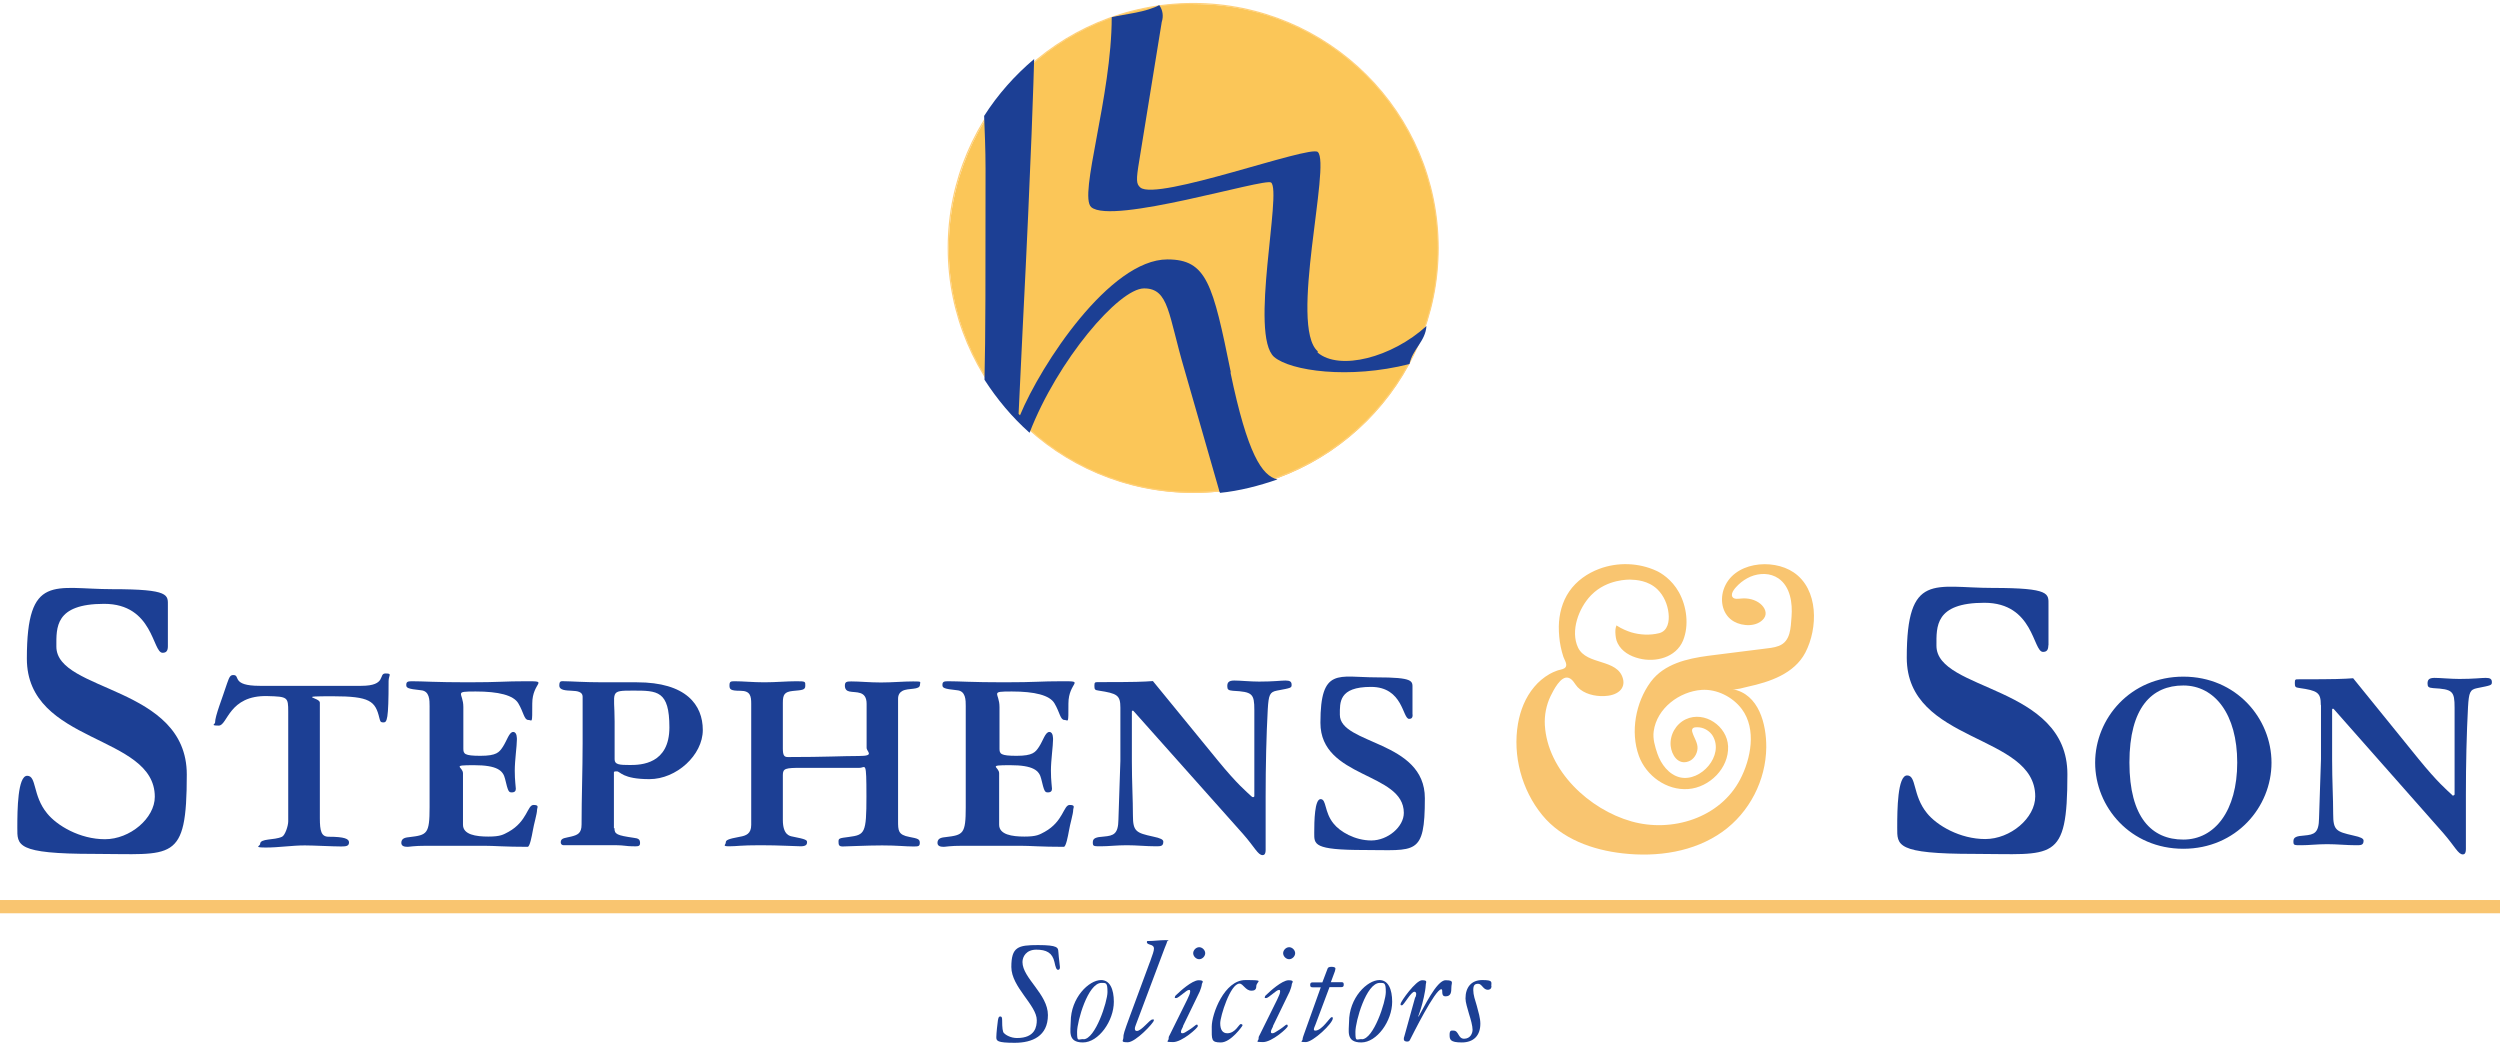 <?xml version="1.0" encoding="UTF-8"?>
<svg id="Layer_1" xmlns="http://www.w3.org/2000/svg" xmlns:xlink="http://www.w3.org/1999/xlink" version="1.1" viewBox="0 0 1414.7 598.1">
  <!-- Generator: Adobe Illustrator 29.5.1, SVG Export Plug-In . SVG Version: 2.1.0 Build 141)  -->
  <defs>
    <style>
      .st0, .st1 {
        fill: none;
      }

      .st2 {
        fill: #1c3f94;
      }

      .st3 {
        clip-path: url(#clippath-1);
      }

      .st4 {
        clip-path: url(#clippath-3);
      }

      .st5 {
        clip-path: url(#clippath-2);
      }

      .st1 {
        stroke: #ffd07b;
        stroke-width: .7px;
      }

      .st6 {
        fill: #fbc658;
      }

      .st7 {
        fill: #f9c570;
      }

      .st8 {
        clip-path: url(#clippath);
      }
    </style>
    <clipPath id="clippath">
      <rect class="st0" x="3.1" width="1407.7" height="598.1"/>
    </clipPath>
    <clipPath id="clippath-1">
      <rect class="st0" x="3.1" width="1407.7" height="598.1"/>
    </clipPath>
    <clipPath id="clippath-2">
      <rect class="st0" x="3.1" width="1407.7" height="598.1"/>
    </clipPath>
    <clipPath id="clippath-3">
      <rect class="st0" x="3.1" width="1407.7" height="598.1"/>
    </clipPath>
  </defs>
  <g class="st8">
    <path class="st6" d="M675.2,2c-76.4,0-138.3,62.2-138.3,138.6s62.2,138.3,138.6,138.3,138.3-61.9,138.3-138.3S751.9,2,675.2,2.3h0"/>
  </g>
  <g class="st3">
    <ellipse class="st1" cx="675.2" cy="140.3" rx="138.6" ry="138.3"/>
  </g>
  <g class="st5">
    <path class="st2" d="M696.5,210.7c-10.2-50.1-13.6-63.9-35.9-63.9-32.5,0-71.5,59.4-83.4,88.2l-.8-.8,2.3-48.1c5.1-100.1,6.2-142.8,6.5-152.7-11,9.3-20.6,20.1-28.3,32.2.3,8.5.8,18.4.8,30,0,59.9,0,95-.6,119.3,7.1,11,15.6,21.2,25.5,30,15.8-41,50.6-81.7,64.8-81.7s13.6,14.7,22.9,46.1l19.5,67.9c0,.6.3,1.1.6,1.7,11-1.1,22.1-4,32.5-7.6-8.8-2-17-14.4-26.6-60.5"/>
  </g>
  <g class="st4">
    <path class="st2" d="M745.7,198.8c-16.4-14.1,7.6-106,0-112.8-4.5-4-91.1,28-100.4,20.1-2.3-2-2.5-4-.6-15.3l12.7-78.3c1.1-3.4.6-6.8-1.4-9.6-7.4,4-19.2,5.1-26.9,6.8,0,44.7-18.9,101-11.6,107.5,11.6,10.2,98.4-16.7,101.8-13.9,6.2,5.1-12.4,86.2,1.7,98.7,9.3,7.9,42.4,12.7,76.6,4,1.7-8.5,9-12.7,9.6-21.5-19.5,17.8-49.2,25.5-61.6,15"/>
  </g>
  <path class="st2" d="M95,365.7c0,2.6-.9,3.7-3,3.7-5.8,0-5.1-27.7-33.1-27.7s-27,13.5-27,24.2c0,25.8,73.8,22.1,73.8,72.4s-7.9,44.9-52.4,44.9-43.5-4.9-43.5-14.9.2-29.3,5.6-29.3,3,11.2,11.2,21.2c5.6,7,18.6,14.7,32.8,14.7s28.2-11.9,28.2-24c0-35.6-72.4-29.6-72.4-78.2s15.6-39.3,48.4-39.3,31.4,3.3,31.4,9.5v22.8Z"/>
  <path class="st2" d="M204.4,388.1c14.6,0,9.6-7,13.7-7s1.8.9,1.8,4.3c0,21.9-.9,23.4-2.9,23.4s-1.8-.9-2.3-2.4c-2.3-9.7-5.3-12.4-26.4-12.4s-7.3.6-7.3,3.6v65.3c0,7.4.8,10.6,5,10.6,9,0,11.5,1.2,11.5,3.2s-1.5,2.3-4.4,2.3c-4.7,0-15.9-.6-20.6-.6-7.3,0-14.7,1.2-22,1.2s-3.3-.8-3.3-2c0-3.3,7.9-2,12.4-4.1,1.7-.8,3.5-6.1,3.5-8.7v-62.1c0-8.2-.3-8.5-11.7-8.8-22-.6-22.6,16.7-27.6,16.7s-2.1-.8-2.1-1.7c0-3.8,4.1-13.8,6.8-22.2,1.4-4.1,2-4.7,3.6-4.7,4.1,0-1.5,6.1,14.9,6.1h57.4Z"/>
  <path class="st2" d="M243.1,399.7c0-3.6,0-8.7-4.9-9.1-7.7-.8-8.3-1.4-8.3-3s.6-2.1,3-2.1c6.5,0,13.4.6,31.9.6s20-.6,33.1-.6,3.3.3,3.3,12.6,0,9.3-2.3,9.3-2.6-4.4-5.6-9.4c-2.7-4.6-11.2-6.7-24.1-6.7s-7,.5-7,8.8v23.5c0,3,.6,4.1,9.7,4.1s10.6-2,12.6-5c2.4-3.6,3.6-8.5,5.9-8.5s2.1,3.9,2.1,4.4c0,3.5-1.2,11.7-1.2,17.5s.6,9,.6,10.2-.5,2.1-2.3,2.1-2.1-.6-3.8-7.7c-1.1-4.6-4.3-7.7-17.6-7.7s-6.2.8-6.2,4.6v29.1c0,5.6,7.3,6.7,14.3,6.7s8.5-1.1,11.5-2.7c10.6-5.9,10.6-15.2,14.1-15.2s2,1.5,2,2.9c0,2.1-1.8,8-2.4,11.7-.6,3.3-1.7,9.1-2.9,9.1-13.1,0-18.8-.6-24.7-.6h-32.5c-7.4,0-9.6.6-10.8.6-2,0-3.5-.5-3.5-2.3,0-3,3.3-3,4.6-3.2,10-1.2,11.4-1.7,11.4-16.9v-56.9Z"/>
  <path class="st2" d="M347.7,468.6c0,3.5,1.4,4.1,10.9,5.5,2.7.3,3.6.9,3.6,3s-1.5,1.8-4.4,1.8-5.3-.6-8.7-.6h-30.1c-.9,0-1.7-.5-1.7-1.7,0-2.6,3-2.4,5.9-3.2,3.6-.9,5.9-1.8,5.9-6.8,0-15.5.6-30.8.6-46.3v-26.1c0-2.7-3-3.2-5.9-3.3-3.5-.2-7.3-.2-7.3-3s1.1-2.4,2.9-2.4c3.3,0,11.2.6,22,.6h19c27.9,0,37.3,12.8,37.3,27s-14.9,27.8-30.2,27.8-16.5-4.4-18.4-4.4-1.7.2-1.7,1.4v30.8ZM347.8,429.7c0,3,2.7,3.2,8.8,3.2s22.2-.5,22.2-21.3-6.8-20.8-20.5-20.8-10.5.3-10.5,17.5v21.4Z"/>
  <path class="st2" d="M443,464c0,8.5,3.9,9.1,5.5,9.4,7.7,1.5,8.2,2,8.2,3.2s-.5,2.3-3.6,2.3-11.7-.6-22.9-.6-13.2.6-17.5.6-2-.8-2-2.1.9-2,8-3.3c3.5-.6,6.4-1.7,6.4-6.7v-68.6c0-4.3-.5-7.3-6.1-7.3s-6.2-.8-6.2-3,.6-2.4,2.9-2.4c4.6,0,10.5.6,16.8.6s12.9-.6,18.2-.6,5,.2,5,2.6-1.8,2.4-7.1,2.9c-4.7.5-5.6,2.1-5.6,6.7v25.8c0,4.1.8,4.9,2.9,4.9,21.4,0,30.8-.6,40.1-.6s4.4-2.4,4.4-4.6v-24.9c0-7.7-6.1-6.2-9.7-7-1.5-.3-2.6-1.2-2.6-3.3s.9-2.4,3.6-2.4c4.6,0,10.5.6,16.8.6s12.9-.6,18.2-.6,3.9.2,3.9,1.8c0,3.3-6.5,1.7-10,3.6-1.4.8-2.4,2.1-2.4,4.4v69.1c0,5.5,0,7.9,6.4,9.1,4.7.9,5.9,1.2,5.9,3.3s-.9,2.1-3.8,2.1c-4.3,0-9-.6-17.5-.6s-20.2.6-22.3.6-2.4-.8-2.4-2.7.3-2,5.9-2.7c9-1.2,9.9-2,9.9-22.9s-.5-16.2-3.9-16.2h-32.6c-9.4,0-10.8.3-10.8,4.1v25.7Z"/>
  <path class="st2" d="M546.5,399.7c0-3.6,0-8.7-4.9-9.1-7.7-.8-8.3-1.4-8.3-3s.6-2.1,3-2.1c6.5,0,13.4.6,31.9.6s20-.6,33.1-.6,3.3.3,3.3,12.6,0,9.3-2.3,9.3-2.6-4.4-5.6-9.4c-2.7-4.6-11.2-6.7-24.1-6.7s-7,.5-7,8.8v23.5c0,3,.6,4.1,9.7,4.1s10.6-2,12.6-5c2.4-3.6,3.6-8.5,5.9-8.5s2.1,3.9,2.1,4.4c0,3.5-1.2,11.7-1.2,17.5s.6,9,.6,10.2-.5,2.1-2.3,2.1-2.1-.6-3.8-7.7c-1.1-4.6-4.3-7.7-17.6-7.7s-6.2.8-6.2,4.6v29.1c0,5.6,7.3,6.7,14.3,6.7s8.5-1.1,11.5-2.7c10.6-5.9,10.6-15.2,14.1-15.2s2,1.5,2,2.9c0,2.1-1.8,8-2.4,11.7-.6,3.3-1.7,9.1-2.9,9.1-13.1,0-18.8-.6-24.7-.6h-32.5c-7.4,0-9.6.6-10.8.6-2,0-3.5-.5-3.5-2.3,0-3,3.3-3,4.6-3.2,10-1.2,11.4-1.7,11.4-16.9v-56.9Z"/>
  <path class="st2" d="M634,400.4c0-7-1.8-8-12.3-9.6-2.1-.3-2.4-.6-2.4-2.7s.3-2.1,2.4-2.1c21.6,0,24.9-.2,30.7-.6l36.7,44.9c11.2,13.7,16.5,17.9,18.7,20,.6.6.9.8,1.2.8.5,0,.8-.3.8-.6v-48.7c0-9.3-1.1-10.3-12.1-10.9-2.7-.2-3.2-.8-3.2-2.6s.5-3.2,3.9-3.2,9.3.6,14.1.6c8.2,0,12.4-.6,14.9-.6s3.5.6,3.5,2.4-.3,1.8-8.3,3.3c-4.1.8-4.7,2.4-5.2,10.6-.8,14.7-1.2,31.9-1.2,49.3v30.2c0,2.4-.8,3-1.7,3-2.7,0-4.4-4.4-11.2-12.1l-61.9-69.5c-.3-.3-.9-.2-.9.3v28.1c0,12,.6,21.6.6,30.7s1.8,9.9,11.4,12c4.3.9,5.8,1.7,5.8,2.9,0,2.6-1.5,2.6-4.3,2.6-5.5,0-10.8-.6-16.4-.6s-10.3.6-14.6.6-4.6,0-4.6-2.3,1.8-2.9,6.2-3.2c5.6-.5,8.2-1.4,8.3-9.7.2-8.3,1.1-31.3,1.1-33.1v-30.2Z"/>
  <path class="st2" d="M799.4,404.4c0,1.7-.6,2.4-2,2.4-3.8,0-3.3-18.1-21.6-18.1s-17.6,8.8-17.6,15.8c0,16.9,48.1,14.4,48.1,47.2s-5.2,29.3-34.2,29.3-28.4-3.2-28.4-9.7.2-19.1,3.6-19.1,2,7.3,7.3,13.8c3.6,4.6,12.1,9.6,21.4,9.6s18.4-7.7,18.4-15.6c0-23.2-47.2-19.3-47.2-51s10.2-25.7,31.6-25.7,20.5,2.1,20.5,6.2v14.9Z"/>
  <path class="st2" d="M1159.1,365.2c0,2.6-.9,3.7-3,3.7-5.8,0-5.1-27.8-33.2-27.8s-27.1,13.6-27.1,24.3c0,25.9,74.1,22.2,74.1,72.7s-7.9,45.1-52.6,45.1-43.7-4.9-43.7-15,.2-29.4,5.6-29.4,3,11.2,11.2,21.3c5.6,7,18.7,14.7,33,14.7s28.3-11.9,28.3-24.1c0-35.8-72.7-29.7-72.7-78.5s15.7-39.5,48.6-39.5,31.6,3.3,31.6,9.6v22.9Z"/>
  <path class="st2" d="M1235.5,382.9c29.9,0,49.9,23.6,49.9,48.7s-20,48.7-49.9,48.7-49.9-23.6-49.9-48.7,20-48.7,49.9-48.7ZM1235.5,475.1c17.8,0,30.5-16.3,30.5-43.6s-12.7-43.6-30.5-43.6-30.5,12.4-30.5,43.6,12.7,43.6,30.5,43.6Z"/>
  <path class="st2" d="M1313.3,398.9c0-7-1.8-8.1-12.3-9.6-2.1-.3-2.4-.6-2.4-2.8s.3-2.1,2.4-2.1c21.5,0,24.9-.2,30.6-.6l36.7,45.3c11.2,13.8,16.5,18.1,18.7,20.2s.9.8,1.2.8c.5,0,.8-.3.8-.6v-49.1c0-9.3-1.1-10.4-12.1-11-2.7-.2-3.2-.8-3.2-2.6s.5-3.2,3.9-3.2,9.3.6,14.1.6c8.2,0,12.4-.6,14.9-.6s3.5.6,3.5,2.4-.3,1.8-8.3,3.4c-4.1.8-4.7,2.4-5.2,10.7-.8,14.9-1.2,32.1-1.2,49.8v30.5c0,2.5-.8,3.1-1.7,3.1-2.7,0-4.4-4.4-11.2-12.2l-61.9-70.1c-.3-.3-.9-.2-.9.3v28.3c0,12.1.6,21.7.6,30.9s1.8,9.9,11.4,12.1c4.2.9,5.8,1.7,5.8,2.9,0,2.6-1.5,2.6-4.2,2.6-5.5,0-10.8-.6-16.4-.6s-10.3.6-14.6.6-4.5,0-4.5-2.3,1.8-2.9,6.2-3.2c5.6-.5,8.2-1.4,8.3-9.8.2-8.4,1.1-31.5,1.1-33.4v-30.5Z"/>
  <path class="st2" d="M598.9,538.5c.3,4.3.9,8,.9,8.8,0,1.2-.5,1.5-1.1,1.5-.9,0-1.4-1.5-2-4.4-1.2-5.3-4.6-7-10.3-7s-7.8,4-7.8,7c0,9.1,14.4,18.1,14.4,30s-8.8,15.7-18.8,15.7-10.4-1.1-10.4-3.2.7-8.3.9-9.5c.3-1.6.5-2.2,1.3-2.2s1.1.4,1.1,2.2c0,4.3.3,6.5,1,7.2.9,1,3.8,2.8,7.4,2.8,10.4,0,11.2-6.6,11.2-10.1,0-8.5-14.4-18.7-14.4-30.1s3.8-12.4,15.1-12.4,11.4,1.5,11.5,3.9Z"/>
  <path class="st2" d="M623.1,554.6c5,0,7.2,5.2,7.2,12.3,0,10.8-8.6,23-17.5,23s-6.9-6.7-6.9-11.6c0-13.7,10.3-23.7,17.2-23.7ZM613.1,588.1c6.7,0,13.6-21.3,13.6-26.7s-.8-5.2-3.4-5.2c-7.7,0-13.8,21.8-13.8,27.7s.5,4.1,3.6,4.1Z"/>
  <path class="st2" d="M650.7,544.5c1.6-4.5,2.3-6.4,2.3-7.7s-.9-1.9-2.1-2.2c-.9-.3-1.9-.6-1.9-1.4s.3-.7.7-.7c3.3,0,6.5-.5,9.8-.5s.9.4.9.9-.8,2.2-1.3,3.5l-16.3,43.4c-.3.9-.6,1.5-.6,2.3s.3,1.3,1.1,1.3c2.7,0,7.3-6.5,8.8-6.5s.8.2.8.6c0,1.3-10.3,12.3-14.7,12.3s-2.5-.9-2.5-2.7.2-2.6,3.8-12.4l11.2-30.3Z"/>
  <path class="st2" d="M669.5,580.8c-.5,1.1-1.2,2.2-1.2,2.9s0,1,.9,1,1.7-.7,4-2.1c2.6-1.7,3.5-2.8,4-2.8s.6.3.6.9c0,1-8.9,9-14,9s-2.5-.5-2.5-1.9.3-1.4.6-2.1l9.9-20c.9-2,1.7-3.5,1.7-4.6s-.4-.9-.8-.9c-1.3,0-5.8,4.6-7.1,4.6s-.7-.3-.7-.8.8-1,1.5-1.7c1-1,8.1-7.6,11.9-7.6s1.8,1.5,1.8,2.3-.8,3.2-1.2,4.1l-9.5,19.6ZM682,539.4c0,1.7-1.6,3.4-3.4,3.4s-3.4-1.7-3.4-3.4,1.6-3.4,3.4-3.4,3.4,1.7,3.4,3.4Z"/>
  <path class="st2" d="M710.9,558.2c0,2.3-1.7,2.4-2.8,2.4-3.3,0-4.6-4-6.7-4-5.2,0-10.9,18.6-10.9,22.4s1.4,5.7,4,5.7c4.6,0,6.6-5.2,7.6-5.2s1,.5,1,.8-6.6,9.6-12.2,9.6-5.2-1.5-5.2-8.9,7.2-26.4,19-26.4,6.2.4,6.2,3.6Z"/>
  <path class="st2" d="M720.4,580.8c-.5,1.1-1.2,2.2-1.2,2.9s0,1,.9,1,1.7-.7,4-2.1c2.6-1.7,3.5-2.8,4-2.8s.6.3.6.9c0,1-8.9,9-14,9s-2.5-.5-2.5-1.9.3-1.4.6-2.1l9.9-20c.9-2,1.7-3.5,1.7-4.6s-.4-.9-.8-.9c-1.3,0-5.8,4.6-7.1,4.6s-.7-.3-.7-.8.8-1,1.5-1.7c1-1,8.1-7.6,11.9-7.6s1.8,1.5,1.8,2.3-.8,3.2-1.2,4.1l-9.5,19.6ZM732.9,539.4c0,1.7-1.6,3.4-3.4,3.4s-3.4-1.7-3.4-3.4,1.6-3.4,3.4-3.4,3.4,1.7,3.4,3.4Z"/>
  <path class="st2" d="M752.3,558.7l-7.9,21.1c-.3.8-.9,2-.9,2.6s.2.8.8.8c3.8,0,8.3-7.6,9.2-7.6s.7.3.7.7c0,2.8-11.2,13.4-15.3,13.4s-1.8-.5-1.8-1.5.7-2.5,1-3.5l9.3-26h-4.6c-1,0-1.4-.3-1.4-1.4s.5-1.4,1.5-1.4h5.4l3-7.9c.2-.5.8-.9,2.2-.9s2.2.4,2.2.9-.2,1.1-.3,1.6l-2.3,6.2h6.2c.9,0,1.1.5,1.1,1.4s-.3,1.4-1.4,1.4h-6.7Z"/>
  <path class="st2" d="M780.6,554.6c5,0,7.2,5.2,7.2,12.3,0,10.8-8.6,23-17.5,23s-6.9-6.7-6.9-11.6c0-13.7,10.3-23.7,17.2-23.7ZM770.6,588.1c6.7,0,13.6-21.3,13.6-26.7s-.8-5.2-3.4-5.2c-7.7,0-13.8,21.8-13.8,27.7s.5,4.1,3.6,4.1Z"/>
  <path class="st2" d="M801,564.3c.2-.6.4-1.3.4-1.8s-.2-1.3-1-1.3c-2,0-6,7.7-7.1,7.7s-.7-.5-.7-.9c0-1.2,8.6-13.3,12.1-13.3s2.1,1.1,2.1,2.8c-.2,3.7-1.8,10.2-2.8,13.4-.5,1.8-1.4,3.9-1.4,4.1s0,.3,0,.3c.2,0,.3-.3.4-.5,2.5-4.1,9.9-20.1,15-20.1s3.3,1.3,3.3,4.1-.3,5-3.3,5-1.1-4-2.4-4c-3.5,0-16.4,26.1-17.8,28.8-.3.5-.7.8-1.5.8s-1.9-.2-1.9-1.4.2-.9.3-1.6l6.1-22Z"/>
  <path class="st2" d="M844,558c0,1.8-1.3,2.1-2.1,2.1-2.6,0-3.3-3.4-5.4-3.4s-2.8.9-2.8,3.6,1,5.6,2,8.9c.9,3.4,2,6.9,2,10.1,0,6.7-3.8,10.6-10.5,10.6s-6.9-1.7-6.9-4.4,1.1-2.3,2.2-2.3c3.1,0,2.5,4.6,6,4.6s4.8-3,4.8-5.1-1-5.8-2-8.9c-.9-3.3-2-6.5-2-8.8,0-6.3,3.3-10.4,9.5-10.4s5.1,1.1,5.1,3.4Z"/>
  <path class="st7" d="M914.7,353.9c3.2,2.1,6.2,3.2,8.3,3.9,5,1.5,10.7,1.8,15.9.5,5-1.3,5.8-6.9,5.3-11.2-.5-5-2.7-10.1-6.3-13.6-5.2-5-12-5.4-15.3-5.5-.7,0-13.1-.4-22,8.6-.1.1-.3.3-.4.4-6.8,7.1-11.7,20-7.2,29.5,4.9,10.1,22.4,6.1,25.4,17.6.7,2.6.1,5.1-1.9,6.9-2.3,2.1-5.8,2.8-8.8,2.9-5.2.2-11.3-1.2-15-5.1-1.6-1.7-2.6-4.4-5-5.2-4.5-1.6-8.8,7.4-10.3,10.4-2.4,5-3.5,10.7-3.2,16.3,1.5,25.9,25.2,47.8,49,54.5,22.9,6.5,50.1-1.9,61.5-23.7,6.1-11.6,9.4-28.5,1-39.8-5.2-7-14.3-11.5-22.8-10.9-12.5.9-25.3,10.3-27.1,23.4-.6,4.2.7,8.6,2.1,12.7,2,5.8,6.4,11.9,12.8,13.4,11.8,2.7,25.1-12.4,18.5-23.5-1.6-2.6-4.6-4.5-7.6-4.8-1.3-.1-3.9-.4-4.1,1.5,0,.4,0,.9.2,1.3.9,3.1,3.1,5.9,2.9,9.2-.2,3.1-2.2,6.3-5.2,7.3-5.9,2.1-9.5-3.8-10-8.8-.6-6.2,2.9-12.4,8.6-15.1,10.6-4.9,23.4,3.9,23.9,15.3.5,12.4-10.5,23.3-22.6,24.2-12.2.9-23.8-7.5-27.9-18.8-4.9-13.6-1.8-30.2,6.6-41.7,0-.1.2-.2.3-.4,7.5-9.9,20.3-12.9,32.3-14.5,6.9-.9,13.7-1.7,20.6-2.6,3.5-.4,7-.9,10.4-1.3,3-.4,6.2-.6,9-1.7,6.8-2.6,6.7-10.4,7.2-16.5.6-7.6-.6-17-7.4-21.7-4.7-3.2-10.7-3.1-15.8-1-2.5,1.1-4.8,2.6-6.8,4.5-1.4,1.4-4.7,4.6-3.5,6.9.9,1.6,3.4,1.1,4.9,1,3.8-.4,8,.5,11,3,2.4,2,4.1,5.3,2,8.2-3.8,5-12.1,4.6-17,1.8-6.3-3.6-8-11.3-5.9-17.9,5.1-15.8,27.6-18.1,39.7-9.9,14.2,9.6,13.8,31.6,6.6,45.4-6.3,12-20.2,16.6-32.6,19.3-2.3.5-6.2,1.8-8.6,1.4,15,2.7,19.2,19.9,19.1,32.9-.2,18.7-9.5,36.8-24.7,47.7-16.2,11.6-37.1,14.5-56.5,12.3-17-1.9-34.5-8.1-45.6-21.7-11.6-14.2-16.8-33.6-13.7-51.7,1.3-7.5,4.2-14.9,9.2-20.8,2.4-2.9,5.4-5.4,8.7-7.3,1.3-.7,2.7-1.4,4.2-1.9,1.3-.5,2.9-.6,4.1-1.3,2.5-1.6.1-4.6-.5-6.5-.6-1.8-1.1-3.7-1.5-5.6-.8-3.8-1.1-7.6-1.1-11.5.1-7,1.9-14.1,5.9-19.9,4.1-6,10.3-10.3,17-12.8,10.4-3.9,22.3-3.5,32.3,1.1,2.5,1.1,8.7,4.8,12.8,12.2,4.4,8,5.8,18.7,2.3,27.3-4,9.6-15.6,12.5-24.9,10.1-4.9-1.2-9.8-3.9-12.1-8.6-1-1.9-1.2-4.1-1.3-6.2s.5-3.4.5-3.5Z"/>
  <rect class="st7" y="509.3" width="1414.7" height="7.5"/>
</svg>